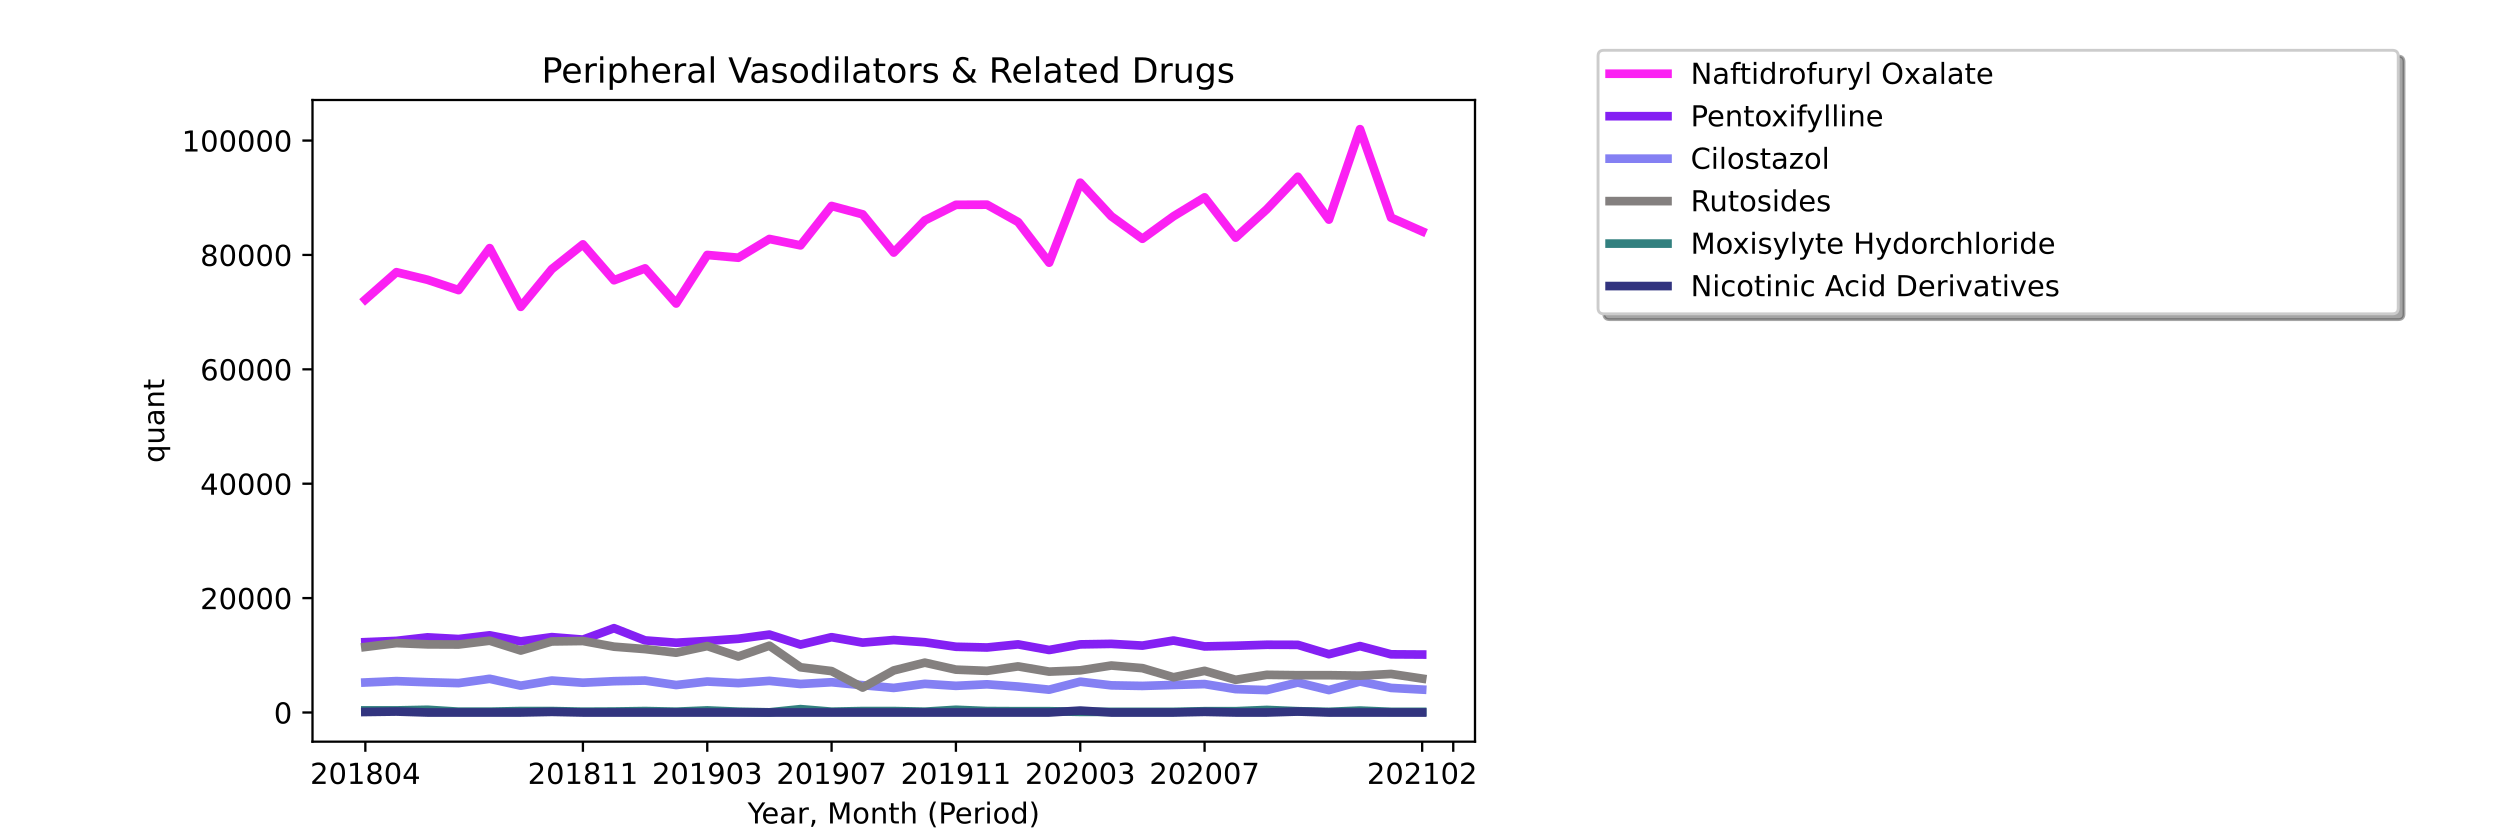<?xml version="1.0" encoding="utf-8" standalone="no"?>
<!DOCTYPE svg PUBLIC "-//W3C//DTD SVG 1.1//EN"
  "http://www.w3.org/Graphics/SVG/1.1/DTD/svg11.dtd">
<!-- Created with matplotlib (https://matplotlib.org/) -->
<svg height="288pt" version="1.1" viewBox="0 0 864 288" width="864pt" xmlns="http://www.w3.org/2000/svg" xmlns:xlink="http://www.w3.org/1999/xlink">
 <defs>
  <style type="text/css">*{stroke-linecap:butt;stroke-linejoin:round;}</style>
 </defs>
 <g id="figure_1">
  <g id="patch_1">
   <path d="M 0 288 
L 864 288 
L 864 0 
L 0 0 
z
" style="fill:#ffffff;"/>
  </g>
  <g id="axes_1">
   <g id="patch_2">
    <path d="M 108 256.32 
L 509.76 256.32 
L 509.76 34.56 
L 108 34.56 
z
" style="fill:#ffffff;"/>
   </g>
   <g id="matplotlib.axis_1">
    <g id="xtick_1">
     <g id="line2d_1">
      <defs>
       <path d="M 0 0 
L 0 3.5 
" id="m7721a30846" style="stroke:#000000;stroke-width:0.8;"/>
      </defs>
      <g>
       <use style="stroke:#000000;stroke-width:0.8;" x="126.262" xlink:href="#m7721a30846" y="256.32"/>
      </g>
     </g>
     <g id="text_1">
      <!-- 201804 -->
      <g transform="translate(107.174 270.918)scale(0.1 -0.1)">
       <defs>
        <path d="M 19.188 8.297 
L 53.609 8.297 
L 53.609 0 
L 7.328 0 
L 7.328 8.297 
Q 12.938 14.109 22.625 23.891 
Q 32.328 33.688 34.812 36.531 
Q 39.547 41.844 41.422 45.531 
Q 43.312 49.219 43.312 52.781 
Q 43.312 58.594 39.234 62.25 
Q 35.156 65.922 28.609 65.922 
Q 23.969 65.922 18.812 64.312 
Q 13.672 62.703 7.812 59.422 
L 7.812 69.391 
Q 13.766 71.781 18.938 73 
Q 24.125 74.219 28.422 74.219 
Q 39.75 74.219 46.484 68.547 
Q 53.219 62.891 53.219 53.422 
Q 53.219 48.922 51.531 44.891 
Q 49.859 40.875 45.406 35.406 
Q 44.188 33.984 37.641 27.219 
Q 31.109 20.453 19.188 8.297 
z
" id="DejaVuSans-50"/>
        <path d="M 31.781 66.406 
Q 24.172 66.406 20.328 58.906 
Q 16.5 51.422 16.5 36.375 
Q 16.5 21.391 20.328 13.891 
Q 24.172 6.391 31.781 6.391 
Q 39.453 6.391 43.281 13.891 
Q 47.125 21.391 47.125 36.375 
Q 47.125 51.422 43.281 58.906 
Q 39.453 66.406 31.781 66.406 
z
M 31.781 74.219 
Q 44.047 74.219 50.516 64.516 
Q 56.984 54.828 56.984 36.375 
Q 56.984 17.969 50.516 8.266 
Q 44.047 -1.422 31.781 -1.422 
Q 19.531 -1.422 13.062 8.266 
Q 6.594 17.969 6.594 36.375 
Q 6.594 54.828 13.062 64.516 
Q 19.531 74.219 31.781 74.219 
z
" id="DejaVuSans-48"/>
        <path d="M 12.406 8.297 
L 28.516 8.297 
L 28.516 63.922 
L 10.984 60.406 
L 10.984 69.391 
L 28.422 72.906 
L 38.281 72.906 
L 38.281 8.297 
L 54.391 8.297 
L 54.391 0 
L 12.406 0 
z
" id="DejaVuSans-49"/>
        <path d="M 31.781 34.625 
Q 24.75 34.625 20.719 30.859 
Q 16.703 27.094 16.703 20.516 
Q 16.703 13.922 20.719 10.156 
Q 24.75 6.391 31.781 6.391 
Q 38.812 6.391 42.859 10.172 
Q 46.922 13.969 46.922 20.516 
Q 46.922 27.094 42.891 30.859 
Q 38.875 34.625 31.781 34.625 
z
M 21.922 38.812 
Q 15.578 40.375 12.031 44.719 
Q 8.5 49.078 8.5 55.328 
Q 8.5 64.062 14.719 69.141 
Q 20.953 74.219 31.781 74.219 
Q 42.672 74.219 48.875 69.141 
Q 55.078 64.062 55.078 55.328 
Q 55.078 49.078 51.531 44.719 
Q 48 40.375 41.703 38.812 
Q 48.828 37.156 52.797 32.312 
Q 56.781 27.484 56.781 20.516 
Q 56.781 9.906 50.312 4.234 
Q 43.844 -1.422 31.781 -1.422 
Q 19.734 -1.422 13.25 4.234 
Q 6.781 9.906 6.781 20.516 
Q 6.781 27.484 10.781 32.312 
Q 14.797 37.156 21.922 38.812 
z
M 18.312 54.391 
Q 18.312 48.734 21.844 45.562 
Q 25.391 42.391 31.781 42.391 
Q 38.141 42.391 41.719 45.562 
Q 45.312 48.734 45.312 54.391 
Q 45.312 60.062 41.719 63.234 
Q 38.141 66.406 31.781 66.406 
Q 25.391 66.406 21.844 63.234 
Q 18.312 60.062 18.312 54.391 
z
" id="DejaVuSans-56"/>
        <path d="M 37.797 64.312 
L 12.891 25.391 
L 37.797 25.391 
z
M 35.203 72.906 
L 47.609 72.906 
L 47.609 25.391 
L 58.016 25.391 
L 58.016 17.188 
L 47.609 17.188 
L 47.609 0 
L 37.797 0 
L 37.797 17.188 
L 4.891 17.188 
L 4.891 26.703 
z
" id="DejaVuSans-52"/>
       </defs>
       <use xlink:href="#DejaVuSans-50"/>
       <use x="63.623" xlink:href="#DejaVuSans-48"/>
       <use x="127.246" xlink:href="#DejaVuSans-49"/>
       <use x="190.869" xlink:href="#DejaVuSans-56"/>
       <use x="254.492" xlink:href="#DejaVuSans-48"/>
       <use x="318.115" xlink:href="#DejaVuSans-52"/>
      </g>
     </g>
    </g>
    <g id="xtick_2">
     <g id="line2d_2">
      <g>
       <use style="stroke:#000000;stroke-width:0.8;" x="201.458" xlink:href="#m7721a30846" y="256.32"/>
      </g>
     </g>
     <g id="text_2">
      <!-- 201811 -->
      <g transform="translate(182.37 270.918)scale(0.1 -0.1)">
       <use xlink:href="#DejaVuSans-50"/>
       <use x="63.623" xlink:href="#DejaVuSans-48"/>
       <use x="127.246" xlink:href="#DejaVuSans-49"/>
       <use x="190.869" xlink:href="#DejaVuSans-56"/>
       <use x="254.492" xlink:href="#DejaVuSans-49"/>
       <use x="318.115" xlink:href="#DejaVuSans-49"/>
      </g>
     </g>
    </g>
    <g id="xtick_3">
     <g id="line2d_3">
      <g>
       <use style="stroke:#000000;stroke-width:0.8;" x="244.427" xlink:href="#m7721a30846" y="256.32"/>
      </g>
     </g>
     <g id="text_3">
      <!-- 201903 -->
      <g transform="translate(225.339 270.918)scale(0.1 -0.1)">
       <defs>
        <path d="M 10.984 1.516 
L 10.984 10.5 
Q 14.703 8.734 18.5 7.812 
Q 22.312 6.891 25.984 6.891 
Q 35.75 6.891 40.891 13.453 
Q 46.047 20.016 46.781 33.406 
Q 43.953 29.203 39.594 26.953 
Q 35.25 24.703 29.984 24.703 
Q 19.047 24.703 12.672 31.312 
Q 6.297 37.938 6.297 49.422 
Q 6.297 60.641 12.938 67.422 
Q 19.578 74.219 30.609 74.219 
Q 43.266 74.219 49.922 64.516 
Q 56.594 54.828 56.594 36.375 
Q 56.594 19.141 48.406 8.859 
Q 40.234 -1.422 26.422 -1.422 
Q 22.703 -1.422 18.891 -0.688 
Q 15.094 0.047 10.984 1.516 
z
M 30.609 32.422 
Q 37.25 32.422 41.125 36.953 
Q 45.016 41.5 45.016 49.422 
Q 45.016 57.281 41.125 61.844 
Q 37.25 66.406 30.609 66.406 
Q 23.969 66.406 20.094 61.844 
Q 16.219 57.281 16.219 49.422 
Q 16.219 41.5 20.094 36.953 
Q 23.969 32.422 30.609 32.422 
z
" id="DejaVuSans-57"/>
        <path d="M 40.578 39.312 
Q 47.656 37.797 51.625 33 
Q 55.609 28.219 55.609 21.188 
Q 55.609 10.406 48.188 4.484 
Q 40.766 -1.422 27.094 -1.422 
Q 22.516 -1.422 17.656 -0.516 
Q 12.797 0.391 7.625 2.203 
L 7.625 11.719 
Q 11.719 9.328 16.594 8.109 
Q 21.484 6.891 26.812 6.891 
Q 36.078 6.891 40.938 10.547 
Q 45.797 14.203 45.797 21.188 
Q 45.797 27.641 41.281 31.266 
Q 36.766 34.906 28.719 34.906 
L 20.219 34.906 
L 20.219 43.016 
L 29.109 43.016 
Q 36.375 43.016 40.234 45.922 
Q 44.094 48.828 44.094 54.297 
Q 44.094 59.906 40.109 62.906 
Q 36.141 65.922 28.719 65.922 
Q 24.656 65.922 20.016 65.031 
Q 15.375 64.156 9.812 62.312 
L 9.812 71.094 
Q 15.438 72.656 20.344 73.438 
Q 25.25 74.219 29.594 74.219 
Q 40.828 74.219 47.359 69.109 
Q 53.906 64.016 53.906 55.328 
Q 53.906 49.266 50.438 45.094 
Q 46.969 40.922 40.578 39.312 
z
" id="DejaVuSans-51"/>
       </defs>
       <use xlink:href="#DejaVuSans-50"/>
       <use x="63.623" xlink:href="#DejaVuSans-48"/>
       <use x="127.246" xlink:href="#DejaVuSans-49"/>
       <use x="190.869" xlink:href="#DejaVuSans-57"/>
       <use x="254.492" xlink:href="#DejaVuSans-48"/>
       <use x="318.115" xlink:href="#DejaVuSans-51"/>
      </g>
     </g>
    </g>
    <g id="xtick_4">
     <g id="line2d_4">
      <g>
       <use style="stroke:#000000;stroke-width:0.8;" x="287.396" xlink:href="#m7721a30846" y="256.32"/>
      </g>
     </g>
     <g id="text_4">
      <!-- 201907 -->
      <g transform="translate(268.308 270.918)scale(0.1 -0.1)">
       <defs>
        <path d="M 8.203 72.906 
L 55.078 72.906 
L 55.078 68.703 
L 28.609 0 
L 18.312 0 
L 43.219 64.594 
L 8.203 64.594 
z
" id="DejaVuSans-55"/>
       </defs>
       <use xlink:href="#DejaVuSans-50"/>
       <use x="63.623" xlink:href="#DejaVuSans-48"/>
       <use x="127.246" xlink:href="#DejaVuSans-49"/>
       <use x="190.869" xlink:href="#DejaVuSans-57"/>
       <use x="254.492" xlink:href="#DejaVuSans-48"/>
       <use x="318.115" xlink:href="#DejaVuSans-55"/>
      </g>
     </g>
    </g>
    <g id="xtick_5">
     <g id="line2d_5">
      <g>
       <use style="stroke:#000000;stroke-width:0.8;" x="330.364" xlink:href="#m7721a30846" y="256.32"/>
      </g>
     </g>
     <g id="text_5">
      <!-- 201911 -->
      <g transform="translate(311.277 270.918)scale(0.1 -0.1)">
       <use xlink:href="#DejaVuSans-50"/>
       <use x="63.623" xlink:href="#DejaVuSans-48"/>
       <use x="127.246" xlink:href="#DejaVuSans-49"/>
       <use x="190.869" xlink:href="#DejaVuSans-57"/>
       <use x="254.492" xlink:href="#DejaVuSans-49"/>
       <use x="318.115" xlink:href="#DejaVuSans-49"/>
      </g>
     </g>
    </g>
    <g id="xtick_6">
     <g id="line2d_6">
      <g>
       <use style="stroke:#000000;stroke-width:0.8;" x="373.333" xlink:href="#m7721a30846" y="256.32"/>
      </g>
     </g>
     <g id="text_6">
      <!-- 202003 -->
      <g transform="translate(354.246 270.918)scale(0.1 -0.1)">
       <use xlink:href="#DejaVuSans-50"/>
       <use x="63.623" xlink:href="#DejaVuSans-48"/>
       <use x="127.246" xlink:href="#DejaVuSans-50"/>
       <use x="190.869" xlink:href="#DejaVuSans-48"/>
       <use x="254.492" xlink:href="#DejaVuSans-48"/>
       <use x="318.115" xlink:href="#DejaVuSans-51"/>
      </g>
     </g>
    </g>
    <g id="xtick_7">
     <g id="line2d_7">
      <g>
       <use style="stroke:#000000;stroke-width:0.8;" x="416.302" xlink:href="#m7721a30846" y="256.32"/>
      </g>
     </g>
     <g id="text_7">
      <!-- 202007 -->
      <g transform="translate(397.215 270.918)scale(0.1 -0.1)">
       <use xlink:href="#DejaVuSans-50"/>
       <use x="63.623" xlink:href="#DejaVuSans-48"/>
       <use x="127.246" xlink:href="#DejaVuSans-50"/>
       <use x="190.869" xlink:href="#DejaVuSans-48"/>
       <use x="254.492" xlink:href="#DejaVuSans-48"/>
       <use x="318.115" xlink:href="#DejaVuSans-55"/>
      </g>
     </g>
    </g>
    <g id="xtick_8">
     <g id="line2d_8">
      <g>
       <use style="stroke:#000000;stroke-width:0.8;" x="491.498" xlink:href="#m7721a30846" y="256.32"/>
      </g>
     </g>
     <g id="text_8">
      <!-- 202102 -->
      <g transform="translate(472.411 270.918)scale(0.1 -0.1)">
       <use xlink:href="#DejaVuSans-50"/>
       <use x="63.623" xlink:href="#DejaVuSans-48"/>
       <use x="127.246" xlink:href="#DejaVuSans-50"/>
       <use x="190.869" xlink:href="#DejaVuSans-49"/>
       <use x="254.492" xlink:href="#DejaVuSans-48"/>
       <use x="318.115" xlink:href="#DejaVuSans-50"/>
      </g>
     </g>
    </g>
    <g id="xtick_9">
     <g id="line2d_9">
      <g>
       <use style="stroke:#000000;stroke-width:0.8;" x="502.24" xlink:href="#m7721a30846" y="256.32"/>
      </g>
     </g>
    </g>
    <g id="text_9">
     <!-- Year, Month (Period) -->
     <g transform="translate(258.364 284.597)scale(0.1 -0.1)">
      <defs>
       <path d="M -0.203 72.906 
L 10.406 72.906 
L 30.609 42.922 
L 50.688 72.906 
L 61.281 72.906 
L 35.5 34.719 
L 35.5 0 
L 25.594 0 
L 25.594 34.719 
z
" id="DejaVuSans-89"/>
       <path d="M 56.203 29.594 
L 56.203 25.203 
L 14.891 25.203 
Q 15.484 15.922 20.484 11.062 
Q 25.484 6.203 34.422 6.203 
Q 39.594 6.203 44.453 7.469 
Q 49.312 8.734 54.109 11.281 
L 54.109 2.781 
Q 49.266 0.734 44.188 -0.344 
Q 39.109 -1.422 33.891 -1.422 
Q 20.797 -1.422 13.156 6.188 
Q 5.516 13.812 5.516 26.812 
Q 5.516 40.234 12.766 48.109 
Q 20.016 56 32.328 56 
Q 43.359 56 49.781 48.891 
Q 56.203 41.797 56.203 29.594 
z
M 47.219 32.234 
Q 47.125 39.594 43.094 43.984 
Q 39.062 48.391 32.422 48.391 
Q 24.906 48.391 20.391 44.141 
Q 15.875 39.891 15.188 32.172 
z
" id="DejaVuSans-101"/>
       <path d="M 34.281 27.484 
Q 23.391 27.484 19.188 25 
Q 14.984 22.516 14.984 16.5 
Q 14.984 11.719 18.141 8.906 
Q 21.297 6.109 26.703 6.109 
Q 34.188 6.109 38.703 11.406 
Q 43.219 16.703 43.219 25.484 
L 43.219 27.484 
z
M 52.203 31.203 
L 52.203 0 
L 43.219 0 
L 43.219 8.297 
Q 40.141 3.328 35.547 0.953 
Q 30.953 -1.422 24.312 -1.422 
Q 15.922 -1.422 10.953 3.297 
Q 6 8.016 6 15.922 
Q 6 25.141 12.172 29.828 
Q 18.359 34.516 30.609 34.516 
L 43.219 34.516 
L 43.219 35.406 
Q 43.219 41.609 39.141 45 
Q 35.062 48.391 27.688 48.391 
Q 23 48.391 18.547 47.266 
Q 14.109 46.141 10.016 43.891 
L 10.016 52.203 
Q 14.938 54.109 19.578 55.047 
Q 24.219 56 28.609 56 
Q 40.484 56 46.344 49.844 
Q 52.203 43.703 52.203 31.203 
z
" id="DejaVuSans-97"/>
       <path d="M 41.109 46.297 
Q 39.594 47.172 37.812 47.578 
Q 36.031 48 33.891 48 
Q 26.266 48 22.188 43.047 
Q 18.109 38.094 18.109 28.812 
L 18.109 0 
L 9.078 0 
L 9.078 54.688 
L 18.109 54.688 
L 18.109 46.188 
Q 20.953 51.172 25.484 53.578 
Q 30.031 56 36.531 56 
Q 37.453 56 38.578 55.875 
Q 39.703 55.766 41.062 55.516 
z
" id="DejaVuSans-114"/>
       <path d="M 11.719 12.406 
L 22.016 12.406 
L 22.016 4 
L 14.016 -11.625 
L 7.719 -11.625 
L 11.719 4 
z
" id="DejaVuSans-44"/>
       <path id="DejaVuSans-32"/>
       <path d="M 9.812 72.906 
L 24.516 72.906 
L 43.109 23.297 
L 61.812 72.906 
L 76.516 72.906 
L 76.516 0 
L 66.891 0 
L 66.891 64.016 
L 48.094 14.016 
L 38.188 14.016 
L 19.391 64.016 
L 19.391 0 
L 9.812 0 
z
" id="DejaVuSans-77"/>
       <path d="M 30.609 48.391 
Q 23.391 48.391 19.188 42.75 
Q 14.984 37.109 14.984 27.297 
Q 14.984 17.484 19.156 11.844 
Q 23.344 6.203 30.609 6.203 
Q 37.797 6.203 41.984 11.859 
Q 46.188 17.531 46.188 27.297 
Q 46.188 37.016 41.984 42.703 
Q 37.797 48.391 30.609 48.391 
z
M 30.609 56 
Q 42.328 56 49.016 48.375 
Q 55.719 40.766 55.719 27.297 
Q 55.719 13.875 49.016 6.219 
Q 42.328 -1.422 30.609 -1.422 
Q 18.844 -1.422 12.172 6.219 
Q 5.516 13.875 5.516 27.297 
Q 5.516 40.766 12.172 48.375 
Q 18.844 56 30.609 56 
z
" id="DejaVuSans-111"/>
       <path d="M 54.891 33.016 
L 54.891 0 
L 45.906 0 
L 45.906 32.719 
Q 45.906 40.484 42.875 44.328 
Q 39.844 48.188 33.797 48.188 
Q 26.516 48.188 22.312 43.547 
Q 18.109 38.922 18.109 30.906 
L 18.109 0 
L 9.078 0 
L 9.078 54.688 
L 18.109 54.688 
L 18.109 46.188 
Q 21.344 51.125 25.703 53.562 
Q 30.078 56 35.797 56 
Q 45.219 56 50.047 50.172 
Q 54.891 44.344 54.891 33.016 
z
" id="DejaVuSans-110"/>
       <path d="M 18.312 70.219 
L 18.312 54.688 
L 36.812 54.688 
L 36.812 47.703 
L 18.312 47.703 
L 18.312 18.016 
Q 18.312 11.328 20.141 9.422 
Q 21.969 7.516 27.594 7.516 
L 36.812 7.516 
L 36.812 0 
L 27.594 0 
Q 17.188 0 13.234 3.875 
Q 9.281 7.766 9.281 18.016 
L 9.281 47.703 
L 2.688 47.703 
L 2.688 54.688 
L 9.281 54.688 
L 9.281 70.219 
z
" id="DejaVuSans-116"/>
       <path d="M 54.891 33.016 
L 54.891 0 
L 45.906 0 
L 45.906 32.719 
Q 45.906 40.484 42.875 44.328 
Q 39.844 48.188 33.797 48.188 
Q 26.516 48.188 22.312 43.547 
Q 18.109 38.922 18.109 30.906 
L 18.109 0 
L 9.078 0 
L 9.078 75.984 
L 18.109 75.984 
L 18.109 46.188 
Q 21.344 51.125 25.703 53.562 
Q 30.078 56 35.797 56 
Q 45.219 56 50.047 50.172 
Q 54.891 44.344 54.891 33.016 
z
" id="DejaVuSans-104"/>
       <path d="M 31 75.875 
Q 24.469 64.656 21.281 53.656 
Q 18.109 42.672 18.109 31.391 
Q 18.109 20.125 21.312 9.062 
Q 24.516 -2 31 -13.188 
L 23.188 -13.188 
Q 15.875 -1.703 12.234 9.375 
Q 8.594 20.453 8.594 31.391 
Q 8.594 42.281 12.203 53.312 
Q 15.828 64.359 23.188 75.875 
z
" id="DejaVuSans-40"/>
       <path d="M 19.672 64.797 
L 19.672 37.406 
L 32.078 37.406 
Q 38.969 37.406 42.719 40.969 
Q 46.484 44.531 46.484 51.125 
Q 46.484 57.672 42.719 61.234 
Q 38.969 64.797 32.078 64.797 
z
M 9.812 72.906 
L 32.078 72.906 
Q 44.344 72.906 50.609 67.359 
Q 56.891 61.812 56.891 51.125 
Q 56.891 40.328 50.609 34.812 
Q 44.344 29.297 32.078 29.297 
L 19.672 29.297 
L 19.672 0 
L 9.812 0 
z
" id="DejaVuSans-80"/>
       <path d="M 9.422 54.688 
L 18.406 54.688 
L 18.406 0 
L 9.422 0 
z
M 9.422 75.984 
L 18.406 75.984 
L 18.406 64.594 
L 9.422 64.594 
z
" id="DejaVuSans-105"/>
       <path d="M 45.406 46.391 
L 45.406 75.984 
L 54.391 75.984 
L 54.391 0 
L 45.406 0 
L 45.406 8.203 
Q 42.578 3.328 38.25 0.953 
Q 33.938 -1.422 27.875 -1.422 
Q 17.969 -1.422 11.734 6.484 
Q 5.516 14.406 5.516 27.297 
Q 5.516 40.188 11.734 48.094 
Q 17.969 56 27.875 56 
Q 33.938 56 38.25 53.625 
Q 42.578 51.266 45.406 46.391 
z
M 14.797 27.297 
Q 14.797 17.391 18.875 11.75 
Q 22.953 6.109 30.078 6.109 
Q 37.203 6.109 41.297 11.75 
Q 45.406 17.391 45.406 27.297 
Q 45.406 37.203 41.297 42.844 
Q 37.203 48.484 30.078 48.484 
Q 22.953 48.484 18.875 42.844 
Q 14.797 37.203 14.797 27.297 
z
" id="DejaVuSans-100"/>
       <path d="M 8.016 75.875 
L 15.828 75.875 
Q 23.141 64.359 26.781 53.312 
Q 30.422 42.281 30.422 31.391 
Q 30.422 20.453 26.781 9.375 
Q 23.141 -1.703 15.828 -13.188 
L 8.016 -13.188 
Q 14.5 -2 17.703 9.062 
Q 20.906 20.125 20.906 31.391 
Q 20.906 42.672 17.703 53.656 
Q 14.5 64.656 8.016 75.875 
z
" id="DejaVuSans-41"/>
      </defs>
      <use xlink:href="#DejaVuSans-89"/>
      <use x="47.834" xlink:href="#DejaVuSans-101"/>
      <use x="109.357" xlink:href="#DejaVuSans-97"/>
      <use x="170.637" xlink:href="#DejaVuSans-114"/>
      <use x="211.75" xlink:href="#DejaVuSans-44"/>
      <use x="243.537" xlink:href="#DejaVuSans-32"/>
      <use x="275.324" xlink:href="#DejaVuSans-77"/>
      <use x="361.604" xlink:href="#DejaVuSans-111"/>
      <use x="422.785" xlink:href="#DejaVuSans-110"/>
      <use x="486.164" xlink:href="#DejaVuSans-116"/>
      <use x="525.373" xlink:href="#DejaVuSans-104"/>
      <use x="588.752" xlink:href="#DejaVuSans-32"/>
      <use x="620.539" xlink:href="#DejaVuSans-40"/>
      <use x="659.553" xlink:href="#DejaVuSans-80"/>
      <use x="716.23" xlink:href="#DejaVuSans-101"/>
      <use x="777.754" xlink:href="#DejaVuSans-114"/>
      <use x="818.867" xlink:href="#DejaVuSans-105"/>
      <use x="846.65" xlink:href="#DejaVuSans-111"/>
      <use x="907.832" xlink:href="#DejaVuSans-100"/>
      <use x="971.309" xlink:href="#DejaVuSans-41"/>
     </g>
    </g>
   </g>
   <g id="matplotlib.axis_2">
    <g id="ytick_1">
     <g id="line2d_10">
      <defs>
       <path d="M 0 0 
L -3.5 0 
" id="m9650e0b900" style="stroke:#000000;stroke-width:0.8;"/>
      </defs>
      <g>
       <use style="stroke:#000000;stroke-width:0.8;" x="108" xlink:href="#m9650e0b900" y="246.24"/>
      </g>
     </g>
     <g id="text_10">
      <!-- 0 -->
      <g transform="translate(94.638 250.039)scale(0.1 -0.1)">
       <use xlink:href="#DejaVuSans-48"/>
      </g>
     </g>
    </g>
    <g id="ytick_2">
     <g id="line2d_11">
      <g>
       <use style="stroke:#000000;stroke-width:0.8;" x="108" xlink:href="#m9650e0b900" y="206.707"/>
      </g>
     </g>
     <g id="text_11">
      <!-- 20000 -->
      <g transform="translate(69.188 210.506)scale(0.1 -0.1)">
       <use xlink:href="#DejaVuSans-50"/>
       <use x="63.623" xlink:href="#DejaVuSans-48"/>
       <use x="127.246" xlink:href="#DejaVuSans-48"/>
       <use x="190.869" xlink:href="#DejaVuSans-48"/>
       <use x="254.492" xlink:href="#DejaVuSans-48"/>
      </g>
     </g>
    </g>
    <g id="ytick_3">
     <g id="line2d_12">
      <g>
       <use style="stroke:#000000;stroke-width:0.8;" x="108" xlink:href="#m9650e0b900" y="167.174"/>
      </g>
     </g>
     <g id="text_12">
      <!-- 40000 -->
      <g transform="translate(69.188 170.973)scale(0.1 -0.1)">
       <use xlink:href="#DejaVuSans-52"/>
       <use x="63.623" xlink:href="#DejaVuSans-48"/>
       <use x="127.246" xlink:href="#DejaVuSans-48"/>
       <use x="190.869" xlink:href="#DejaVuSans-48"/>
       <use x="254.492" xlink:href="#DejaVuSans-48"/>
      </g>
     </g>
    </g>
    <g id="ytick_4">
     <g id="line2d_13">
      <g>
       <use style="stroke:#000000;stroke-width:0.8;" x="108" xlink:href="#m9650e0b900" y="127.641"/>
      </g>
     </g>
     <g id="text_13">
      <!-- 60000 -->
      <g transform="translate(69.188 131.441)scale(0.1 -0.1)">
       <defs>
        <path d="M 33.016 40.375 
Q 26.375 40.375 22.484 35.828 
Q 18.609 31.297 18.609 23.391 
Q 18.609 15.531 22.484 10.953 
Q 26.375 6.391 33.016 6.391 
Q 39.656 6.391 43.531 10.953 
Q 47.406 15.531 47.406 23.391 
Q 47.406 31.297 43.531 35.828 
Q 39.656 40.375 33.016 40.375 
z
M 52.594 71.297 
L 52.594 62.312 
Q 48.875 64.062 45.094 64.984 
Q 41.312 65.922 37.594 65.922 
Q 27.828 65.922 22.672 59.328 
Q 17.531 52.734 16.797 39.406 
Q 19.672 43.656 24.016 45.922 
Q 28.375 48.188 33.594 48.188 
Q 44.578 48.188 50.953 41.516 
Q 57.328 34.859 57.328 23.391 
Q 57.328 12.156 50.688 5.359 
Q 44.047 -1.422 33.016 -1.422 
Q 20.359 -1.422 13.672 8.266 
Q 6.984 17.969 6.984 36.375 
Q 6.984 53.656 15.188 63.938 
Q 23.391 74.219 37.203 74.219 
Q 40.922 74.219 44.703 73.484 
Q 48.484 72.75 52.594 71.297 
z
" id="DejaVuSans-54"/>
       </defs>
       <use xlink:href="#DejaVuSans-54"/>
       <use x="63.623" xlink:href="#DejaVuSans-48"/>
       <use x="127.246" xlink:href="#DejaVuSans-48"/>
       <use x="190.869" xlink:href="#DejaVuSans-48"/>
       <use x="254.492" xlink:href="#DejaVuSans-48"/>
      </g>
     </g>
    </g>
    <g id="ytick_5">
     <g id="line2d_14">
      <g>
       <use style="stroke:#000000;stroke-width:0.8;" x="108" xlink:href="#m9650e0b900" y="88.108"/>
      </g>
     </g>
     <g id="text_14">
      <!-- 80000 -->
      <g transform="translate(69.188 91.908)scale(0.1 -0.1)">
       <use xlink:href="#DejaVuSans-56"/>
       <use x="63.623" xlink:href="#DejaVuSans-48"/>
       <use x="127.246" xlink:href="#DejaVuSans-48"/>
       <use x="190.869" xlink:href="#DejaVuSans-48"/>
       <use x="254.492" xlink:href="#DejaVuSans-48"/>
      </g>
     </g>
    </g>
    <g id="ytick_6">
     <g id="line2d_15">
      <g>
       <use style="stroke:#000000;stroke-width:0.8;" x="108" xlink:href="#m9650e0b900" y="48.575"/>
      </g>
     </g>
     <g id="text_15">
      <!-- 100000 -->
      <g transform="translate(62.825 52.375)scale(0.1 -0.1)">
       <use xlink:href="#DejaVuSans-49"/>
       <use x="63.623" xlink:href="#DejaVuSans-48"/>
       <use x="127.246" xlink:href="#DejaVuSans-48"/>
       <use x="190.869" xlink:href="#DejaVuSans-48"/>
       <use x="254.492" xlink:href="#DejaVuSans-48"/>
       <use x="318.115" xlink:href="#DejaVuSans-48"/>
      </g>
     </g>
    </g>
    <g id="text_16">
     <!-- quant -->
     <g transform="translate(56.745 159.976)rotate(-90)scale(0.1 -0.1)">
      <defs>
       <path d="M 14.797 27.297 
Q 14.797 17.391 18.875 11.75 
Q 22.953 6.109 30.078 6.109 
Q 37.203 6.109 41.297 11.75 
Q 45.406 17.391 45.406 27.297 
Q 45.406 37.203 41.297 42.844 
Q 37.203 48.484 30.078 48.484 
Q 22.953 48.484 18.875 42.844 
Q 14.797 37.203 14.797 27.297 
z
M 45.406 8.203 
Q 42.578 3.328 38.25 0.953 
Q 33.938 -1.422 27.875 -1.422 
Q 17.969 -1.422 11.734 6.484 
Q 5.516 14.406 5.516 27.297 
Q 5.516 40.188 11.734 48.094 
Q 17.969 56 27.875 56 
Q 33.938 56 38.25 53.625 
Q 42.578 51.266 45.406 46.391 
L 45.406 54.688 
L 54.391 54.688 
L 54.391 -20.797 
L 45.406 -20.797 
z
" id="DejaVuSans-113"/>
       <path d="M 8.5 21.578 
L 8.5 54.688 
L 17.484 54.688 
L 17.484 21.922 
Q 17.484 14.156 20.5 10.266 
Q 23.531 6.391 29.594 6.391 
Q 36.859 6.391 41.078 11.031 
Q 45.312 15.672 45.312 23.688 
L 45.312 54.688 
L 54.297 54.688 
L 54.297 0 
L 45.312 0 
L 45.312 8.406 
Q 42.047 3.422 37.719 1 
Q 33.406 -1.422 27.688 -1.422 
Q 18.266 -1.422 13.375 4.438 
Q 8.5 10.297 8.5 21.578 
z
M 31.109 56 
z
" id="DejaVuSans-117"/>
      </defs>
      <use xlink:href="#DejaVuSans-113"/>
      <use x="63.477" xlink:href="#DejaVuSans-117"/>
      <use x="126.855" xlink:href="#DejaVuSans-97"/>
      <use x="188.135" xlink:href="#DejaVuSans-110"/>
      <use x="251.514" xlink:href="#DejaVuSans-116"/>
     </g>
    </g>
   </g>
   <g id="line2d_16">
    <path clip-path="url(#p7ecaae169d)" d="M 126.262 103.532 
L 137.004 94.072 
L 147.746 96.687 
L 158.489 100.261 
L 169.231 85.758 
L 179.973 106.041 
L 190.715 92.997 
L 201.458 84.458 
L 212.2 96.855 
L 222.942 92.755 
L 233.684 104.886 
L 244.427 88.116 
L 255.169 89.067 
L 265.911 82.586 
L 276.653 84.801 
L 287.396 71.184 
L 298.138 74.08 
L 308.88 87.276 
L 319.622 76.164 
L 330.364 70.789 
L 341.107 70.734 
L 351.849 76.725 
L 362.591 90.777 
L 373.333 63.141 
L 384.076 74.746 
L 394.818 82.52 
L 405.56 74.746 
L 416.302 68.208 
L 427.045 82.119 
L 437.787 72.341 
L 448.529 61.088 
L 459.271 75.895 
L 470.014 44.64 
L 480.756 75.229 
L 491.498 79.961 
" style="fill:none;stroke:#fb20f3;stroke-linecap:square;stroke-width:3;"/>
   </g>
   <g id="line2d_17">
    <path clip-path="url(#p7ecaae169d)" d="M 126.262 221.935 
L 137.004 221.488 
L 147.746 220.269 
L 158.489 220.85 
L 169.231 219.565 
L 179.973 221.672 
L 190.715 220.194 
L 201.458 221.05 
L 212.2 217.104 
L 222.942 221.322 
L 233.684 222.129 
L 244.427 221.512 
L 255.169 220.761 
L 265.911 219.31 
L 276.653 222.773 
L 287.396 220.21 
L 298.138 222.087 
L 308.88 221.192 
L 319.622 221.961 
L 330.364 223.518 
L 341.107 223.777 
L 351.849 222.694 
L 362.591 224.641 
L 373.333 222.702 
L 384.076 222.518 
L 394.818 223.123 
L 405.56 221.368 
L 416.302 223.408 
L 427.045 223.173 
L 437.787 222.827 
L 448.529 222.862 
L 459.271 226.092 
L 470.014 223.287 
L 480.756 226.139 
L 491.498 226.213 
" style="fill:none;stroke:#8420f3;stroke-linecap:square;stroke-width:3;"/>
   </g>
   <g id="line2d_18">
    <path clip-path="url(#p7ecaae169d)" d="M 126.262 235.863 
L 137.004 235.396 
L 147.746 235.78 
L 158.489 236.084 
L 169.231 234.594 
L 179.973 236.97 
L 190.715 235.198 
L 201.458 235.946 
L 212.2 235.424 
L 222.942 235.198 
L 233.684 236.748 
L 244.427 235.531 
L 255.169 236.084 
L 265.911 235.309 
L 276.653 236.388 
L 287.396 235.78 
L 298.138 236.803 
L 308.88 237.744 
L 319.622 236.333 
L 330.364 237.025 
L 341.107 236.499 
L 351.849 237.274 
L 362.591 238.353 
L 373.333 235.586 
L 384.076 236.859 
L 394.818 237.053 
L 405.56 236.72 
L 416.302 236.416 
L 427.045 238.159 
L 437.787 238.492 
L 448.529 235.876 
L 459.271 238.492 
L 470.014 235.531 
L 480.756 237.744 
L 491.498 238.326 
" style="fill:none;stroke:#8480f3;stroke-linecap:square;stroke-width:3;"/>
   </g>
   <g id="line2d_19">
    <path clip-path="url(#p7ecaae169d)" d="M 126.262 223.592 
L 137.004 222.253 
L 147.746 222.694 
L 158.489 222.744 
L 169.231 221.425 
L 179.973 224.825 
L 190.715 221.688 
L 201.458 221.532 
L 212.2 223.491 
L 222.942 224.327 
L 233.684 225.572 
L 244.427 223.287 
L 255.169 226.885 
L 265.911 223.149 
L 276.653 230.617 
L 287.396 231.929 
L 298.138 237.622 
L 308.88 231.704 
L 319.622 229.016 
L 330.364 231.427 
L 341.107 231.85 
L 351.849 230.304 
L 362.591 232.115 
L 373.333 231.672 
L 384.076 230.004 
L 394.818 230.913 
L 405.56 234.064 
L 416.302 231.846 
L 427.045 234.941 
L 437.787 233.218 
L 448.529 233.356 
L 459.271 233.348 
L 470.014 233.499 
L 480.756 232.917 
L 491.498 234.522 
" style="fill:none;stroke:#84807f;stroke-linecap:square;stroke-width:3;"/>
   </g>
   <g id="line2d_20">
    <path clip-path="url(#p7ecaae169d)" d="M 126.262 245.521 
L 137.004 245.521 
L 147.746 245.299 
L 158.489 245.963 
L 169.231 245.963 
L 179.973 245.742 
L 190.715 245.742 
L 201.458 245.963 
L 212.2 245.908 
L 222.942 245.742 
L 233.684 245.963 
L 244.427 245.521 
L 255.169 245.963 
L 265.911 246.185 
L 276.653 245.078 
L 287.396 245.963 
L 298.138 245.742 
L 308.88 245.742 
L 319.622 245.963 
L 330.364 245.299 
L 341.107 245.742 
L 351.849 245.797 
L 362.591 245.797 
L 373.333 246.019 
L 384.076 246.019 
L 394.818 246.019 
L 405.56 246.019 
L 416.302 245.797 
L 427.045 245.797 
L 437.787 245.354 
L 448.529 245.797 
L 459.271 246.019 
L 470.014 245.576 
L 480.756 246.019 
L 491.498 246.019 
" style="fill:none;stroke:#32807f;stroke-linecap:square;stroke-width:3;"/>
   </g>
   <g id="line2d_21">
    <path clip-path="url(#p7ecaae169d)" d="M 126.262 246.062 
L 137.004 245.908 
L 147.746 246.24 
L 158.489 246.24 
L 169.231 246.24 
L 179.973 246.24 
L 190.715 246.019 
L 201.458 246.24 
L 212.2 246.24 
L 222.942 246.24 
L 233.684 246.24 
L 244.427 246.24 
L 255.169 246.24 
L 265.911 246.24 
L 276.653 246.24 
L 287.396 246.24 
L 298.138 246.24 
L 308.88 246.24 
L 319.622 246.24 
L 330.364 246.24 
L 341.107 246.24 
L 351.849 246.24 
L 362.591 246.24 
L 373.333 245.576 
L 384.076 246.24 
L 394.818 246.24 
L 405.56 246.24 
L 416.302 246.019 
L 427.045 246.24 
L 437.787 246.24 
L 448.529 245.908 
L 459.271 246.24 
L 470.014 246.24 
L 480.756 246.24 
L 491.498 246.24 
" style="fill:none;stroke:#32347f;stroke-linecap:square;stroke-width:3;"/>
   </g>
   <g id="patch_3">
    <path d="M 108 256.32 
L 108 34.56 
" style="fill:none;stroke:#000000;stroke-linecap:square;stroke-linejoin:miter;stroke-width:0.8;"/>
   </g>
   <g id="patch_4">
    <path d="M 509.76 256.32 
L 509.76 34.56 
" style="fill:none;stroke:#000000;stroke-linecap:square;stroke-linejoin:miter;stroke-width:0.8;"/>
   </g>
   <g id="patch_5">
    <path d="M 108 256.32 
L 509.76 256.32 
" style="fill:none;stroke:#000000;stroke-linecap:square;stroke-linejoin:miter;stroke-width:0.8;"/>
   </g>
   <g id="patch_6">
    <path d="M 108 34.56 
L 509.76 34.56 
" style="fill:none;stroke:#000000;stroke-linecap:square;stroke-linejoin:miter;stroke-width:0.8;"/>
   </g>
   <g id="text_17">
    <!-- Peripheral Vasodilators &amp; Related Drugs  -->
    <g transform="translate(187.167 28.56)scale(0.12 -0.12)">
     <defs>
      <path d="M 18.109 8.203 
L 18.109 -20.797 
L 9.078 -20.797 
L 9.078 54.688 
L 18.109 54.688 
L 18.109 46.391 
Q 20.953 51.266 25.266 53.625 
Q 29.594 56 35.594 56 
Q 45.562 56 51.781 48.094 
Q 58.016 40.188 58.016 27.297 
Q 58.016 14.406 51.781 6.484 
Q 45.562 -1.422 35.594 -1.422 
Q 29.594 -1.422 25.266 0.953 
Q 20.953 3.328 18.109 8.203 
z
M 48.688 27.297 
Q 48.688 37.203 44.609 42.844 
Q 40.531 48.484 33.406 48.484 
Q 26.266 48.484 22.188 42.844 
Q 18.109 37.203 18.109 27.297 
Q 18.109 17.391 22.188 11.75 
Q 26.266 6.109 33.406 6.109 
Q 40.531 6.109 44.609 11.75 
Q 48.688 17.391 48.688 27.297 
z
" id="DejaVuSans-112"/>
      <path d="M 9.422 75.984 
L 18.406 75.984 
L 18.406 0 
L 9.422 0 
z
" id="DejaVuSans-108"/>
      <path d="M 28.609 0 
L 0.781 72.906 
L 11.078 72.906 
L 34.188 11.531 
L 57.328 72.906 
L 67.578 72.906 
L 39.797 0 
z
" id="DejaVuSans-86"/>
      <path d="M 44.281 53.078 
L 44.281 44.578 
Q 40.484 46.531 36.375 47.5 
Q 32.281 48.484 27.875 48.484 
Q 21.188 48.484 17.844 46.438 
Q 14.5 44.391 14.5 40.281 
Q 14.5 37.156 16.891 35.375 
Q 19.281 33.594 26.516 31.984 
L 29.594 31.297 
Q 39.156 29.25 43.188 25.516 
Q 47.219 21.781 47.219 15.094 
Q 47.219 7.469 41.188 3.016 
Q 35.156 -1.422 24.609 -1.422 
Q 20.219 -1.422 15.453 -0.562 
Q 10.688 0.297 5.422 2 
L 5.422 11.281 
Q 10.406 8.688 15.234 7.391 
Q 20.062 6.109 24.812 6.109 
Q 31.156 6.109 34.562 8.281 
Q 37.984 10.453 37.984 14.406 
Q 37.984 18.062 35.516 20.016 
Q 33.062 21.969 24.703 23.781 
L 21.578 24.516 
Q 13.234 26.266 9.516 29.906 
Q 5.812 33.547 5.812 39.891 
Q 5.812 47.609 11.281 51.797 
Q 16.75 56 26.812 56 
Q 31.781 56 36.172 55.266 
Q 40.578 54.547 44.281 53.078 
z
" id="DejaVuSans-115"/>
      <path d="M 24.312 39.203 
Q 19.875 35.25 17.797 31.312 
Q 15.719 27.391 15.719 23.094 
Q 15.719 15.969 20.891 11.234 
Q 26.078 6.5 33.891 6.5 
Q 38.531 6.5 42.578 8.031 
Q 46.625 9.578 50.203 12.703 
z
M 31.203 44.672 
L 56 19.281 
Q 58.891 23.641 60.5 28.594 
Q 62.109 33.547 62.406 39.109 
L 71.484 39.109 
Q 70.906 32.672 68.359 26.359 
Q 65.828 20.062 61.281 13.922 
L 74.906 0 
L 62.594 0 
L 55.609 7.172 
Q 50.531 2.828 44.969 0.703 
Q 39.406 -1.422 33.016 -1.422 
Q 21.234 -1.422 13.766 5.297 
Q 6.297 12.016 6.297 22.516 
Q 6.297 28.766 9.562 34.25 
Q 12.844 39.75 19.391 44.578 
Q 17.047 47.656 15.812 50.703 
Q 14.594 53.766 14.594 56.688 
Q 14.594 64.594 20.016 69.406 
Q 25.438 74.219 34.422 74.219 
Q 38.484 74.219 42.5 73.344 
Q 46.531 72.469 50.688 70.703 
L 50.688 61.812 
Q 46.438 64.109 42.578 65.297 
Q 38.719 66.5 35.406 66.5 
Q 30.281 66.5 27.078 63.781 
Q 23.875 61.078 23.875 56.781 
Q 23.875 54.297 25.312 51.781 
Q 26.766 49.266 31.203 44.672 
z
" id="DejaVuSans-38"/>
      <path d="M 44.391 34.188 
Q 47.562 33.109 50.562 29.594 
Q 53.562 26.078 56.594 19.922 
L 66.609 0 
L 56 0 
L 46.688 18.703 
Q 43.062 26.031 39.672 28.422 
Q 36.281 30.812 30.422 30.812 
L 19.672 30.812 
L 19.672 0 
L 9.812 0 
L 9.812 72.906 
L 32.078 72.906 
Q 44.578 72.906 50.734 67.672 
Q 56.891 62.453 56.891 51.906 
Q 56.891 45.016 53.688 40.469 
Q 50.484 35.938 44.391 34.188 
z
M 19.672 64.797 
L 19.672 38.922 
L 32.078 38.922 
Q 39.203 38.922 42.844 42.219 
Q 46.484 45.516 46.484 51.906 
Q 46.484 58.297 42.844 61.547 
Q 39.203 64.797 32.078 64.797 
z
" id="DejaVuSans-82"/>
      <path d="M 19.672 64.797 
L 19.672 8.109 
L 31.594 8.109 
Q 46.688 8.109 53.688 14.938 
Q 60.688 21.781 60.688 36.531 
Q 60.688 51.172 53.688 57.984 
Q 46.688 64.797 31.594 64.797 
z
M 9.812 72.906 
L 30.078 72.906 
Q 51.266 72.906 61.172 64.094 
Q 71.094 55.281 71.094 36.531 
Q 71.094 17.672 61.125 8.828 
Q 51.172 0 30.078 0 
L 9.812 0 
z
" id="DejaVuSans-68"/>
      <path d="M 45.406 27.984 
Q 45.406 37.75 41.375 43.109 
Q 37.359 48.484 30.078 48.484 
Q 22.859 48.484 18.828 43.109 
Q 14.797 37.75 14.797 27.984 
Q 14.797 18.266 18.828 12.891 
Q 22.859 7.516 30.078 7.516 
Q 37.359 7.516 41.375 12.891 
Q 45.406 18.266 45.406 27.984 
z
M 54.391 6.781 
Q 54.391 -7.172 48.188 -13.984 
Q 42 -20.797 29.203 -20.797 
Q 24.469 -20.797 20.266 -20.094 
Q 16.062 -19.391 12.109 -17.922 
L 12.109 -9.188 
Q 16.062 -11.328 19.922 -12.344 
Q 23.781 -13.375 27.781 -13.375 
Q 36.625 -13.375 41.016 -8.766 
Q 45.406 -4.156 45.406 5.172 
L 45.406 9.625 
Q 42.625 4.781 38.281 2.391 
Q 33.938 0 27.875 0 
Q 17.828 0 11.672 7.656 
Q 5.516 15.328 5.516 27.984 
Q 5.516 40.672 11.672 48.328 
Q 17.828 56 27.875 56 
Q 33.938 56 38.281 53.609 
Q 42.625 51.219 45.406 46.391 
L 45.406 54.688 
L 54.391 54.688 
z
" id="DejaVuSans-103"/>
     </defs>
     <use xlink:href="#DejaVuSans-80"/>
     <use x="56.678" xlink:href="#DejaVuSans-101"/>
     <use x="118.201" xlink:href="#DejaVuSans-114"/>
     <use x="159.314" xlink:href="#DejaVuSans-105"/>
     <use x="187.098" xlink:href="#DejaVuSans-112"/>
     <use x="250.574" xlink:href="#DejaVuSans-104"/>
     <use x="313.953" xlink:href="#DejaVuSans-101"/>
     <use x="375.477" xlink:href="#DejaVuSans-114"/>
     <use x="416.59" xlink:href="#DejaVuSans-97"/>
     <use x="477.869" xlink:href="#DejaVuSans-108"/>
     <use x="505.652" xlink:href="#DejaVuSans-32"/>
     <use x="537.439" xlink:href="#DejaVuSans-86"/>
     <use x="598.098" xlink:href="#DejaVuSans-97"/>
     <use x="659.377" xlink:href="#DejaVuSans-115"/>
     <use x="711.477" xlink:href="#DejaVuSans-111"/>
     <use x="772.658" xlink:href="#DejaVuSans-100"/>
     <use x="836.135" xlink:href="#DejaVuSans-105"/>
     <use x="863.918" xlink:href="#DejaVuSans-108"/>
     <use x="891.701" xlink:href="#DejaVuSans-97"/>
     <use x="952.98" xlink:href="#DejaVuSans-116"/>
     <use x="992.189" xlink:href="#DejaVuSans-111"/>
     <use x="1053.371" xlink:href="#DejaVuSans-114"/>
     <use x="1094.484" xlink:href="#DejaVuSans-115"/>
     <use x="1146.584" xlink:href="#DejaVuSans-32"/>
     <use x="1178.371" xlink:href="#DejaVuSans-38"/>
     <use x="1256.35" xlink:href="#DejaVuSans-32"/>
     <use x="1288.137" xlink:href="#DejaVuSans-82"/>
     <use x="1353.119" xlink:href="#DejaVuSans-101"/>
     <use x="1414.643" xlink:href="#DejaVuSans-108"/>
     <use x="1442.426" xlink:href="#DejaVuSans-97"/>
     <use x="1503.705" xlink:href="#DejaVuSans-116"/>
     <use x="1542.914" xlink:href="#DejaVuSans-101"/>
     <use x="1604.438" xlink:href="#DejaVuSans-100"/>
     <use x="1667.914" xlink:href="#DejaVuSans-32"/>
     <use x="1699.701" xlink:href="#DejaVuSans-68"/>
     <use x="1776.703" xlink:href="#DejaVuSans-114"/>
     <use x="1817.816" xlink:href="#DejaVuSans-117"/>
     <use x="1881.195" xlink:href="#DejaVuSans-103"/>
     <use x="1944.672" xlink:href="#DejaVuSans-115"/>
     <use x="1996.771" xlink:href="#DejaVuSans-32"/>
    </g>
   </g>
   <g id="legend_1">
    <g id="patch_7">
     <path d="M 556.284 110.453 
L 828.82 110.453 
Q 830.82 110.453 830.82 108.453 
L 830.82 21.384 
Q 830.82 19.384 828.82 19.384 
L 556.284 19.384 
Q 554.284 19.384 554.284 21.384 
L 554.284 108.453 
Q 554.284 110.453 556.284 110.453 
z
" style="fill:#4c4c4c;opacity:0.5;stroke:#4c4c4c;stroke-linejoin:miter;"/>
    </g>
    <g id="patch_8">
     <path d="M 554.284 108.453 
L 826.82 108.453 
Q 828.82 108.453 828.82 106.453 
L 828.82 19.384 
Q 828.82 17.384 826.82 17.384 
L 554.284 17.384 
Q 552.284 17.384 552.284 19.384 
L 552.284 106.453 
Q 552.284 108.453 554.284 108.453 
z
" style="fill:#ffffff;stroke:#cccccc;stroke-linejoin:miter;"/>
    </g>
    <g id="line2d_22">
     <path d="M 556.284 25.482 
L 576.284 25.482 
" style="fill:none;stroke:#fb20f3;stroke-linecap:square;stroke-width:3;"/>
    </g>
    <g id="line2d_23"/>
    <g id="text_18">
     <!-- Naftidrofuryl Oxalate                                        -->
     <g transform="translate(584.284 28.982)scale(0.1 -0.1)">
      <defs>
       <path d="M 9.812 72.906 
L 23.094 72.906 
L 55.422 11.922 
L 55.422 72.906 
L 64.984 72.906 
L 64.984 0 
L 51.703 0 
L 19.391 60.984 
L 19.391 0 
L 9.812 0 
z
" id="DejaVuSans-78"/>
       <path d="M 37.109 75.984 
L 37.109 68.5 
L 28.516 68.5 
Q 23.688 68.5 21.797 66.547 
Q 19.922 64.594 19.922 59.516 
L 19.922 54.688 
L 34.719 54.688 
L 34.719 47.703 
L 19.922 47.703 
L 19.922 0 
L 10.891 0 
L 10.891 47.703 
L 2.297 47.703 
L 2.297 54.688 
L 10.891 54.688 
L 10.891 58.5 
Q 10.891 67.625 15.141 71.797 
Q 19.391 75.984 28.609 75.984 
z
" id="DejaVuSans-102"/>
       <path d="M 32.172 -5.078 
Q 28.375 -14.844 24.75 -17.812 
Q 21.141 -20.797 15.094 -20.797 
L 7.906 -20.797 
L 7.906 -13.281 
L 13.188 -13.281 
Q 16.891 -13.281 18.938 -11.516 
Q 21 -9.766 23.484 -3.219 
L 25.094 0.875 
L 2.984 54.688 
L 12.5 54.688 
L 29.594 11.922 
L 46.688 54.688 
L 56.203 54.688 
z
" id="DejaVuSans-121"/>
       <path d="M 39.406 66.219 
Q 28.656 66.219 22.328 58.203 
Q 16.016 50.203 16.016 36.375 
Q 16.016 22.609 22.328 14.594 
Q 28.656 6.594 39.406 6.594 
Q 50.141 6.594 56.422 14.594 
Q 62.703 22.609 62.703 36.375 
Q 62.703 50.203 56.422 58.203 
Q 50.141 66.219 39.406 66.219 
z
M 39.406 74.219 
Q 54.734 74.219 63.906 63.938 
Q 73.094 53.656 73.094 36.375 
Q 73.094 19.141 63.906 8.859 
Q 54.734 -1.422 39.406 -1.422 
Q 24.031 -1.422 14.812 8.828 
Q 5.609 19.094 5.609 36.375 
Q 5.609 53.656 14.812 63.938 
Q 24.031 74.219 39.406 74.219 
z
" id="DejaVuSans-79"/>
       <path d="M 54.891 54.688 
L 35.109 28.078 
L 55.906 0 
L 45.312 0 
L 29.391 21.484 
L 13.484 0 
L 2.875 0 
L 24.125 28.609 
L 4.688 54.688 
L 15.281 54.688 
L 29.781 35.203 
L 44.281 54.688 
z
" id="DejaVuSans-120"/>
      </defs>
      <use xlink:href="#DejaVuSans-78"/>
      <use x="74.805" xlink:href="#DejaVuSans-97"/>
      <use x="136.084" xlink:href="#DejaVuSans-102"/>
      <use x="169.539" xlink:href="#DejaVuSans-116"/>
      <use x="208.748" xlink:href="#DejaVuSans-105"/>
      <use x="236.531" xlink:href="#DejaVuSans-100"/>
      <use x="300.008" xlink:href="#DejaVuSans-114"/>
      <use x="338.871" xlink:href="#DejaVuSans-111"/>
      <use x="400.053" xlink:href="#DejaVuSans-102"/>
      <use x="435.258" xlink:href="#DejaVuSans-117"/>
      <use x="498.637" xlink:href="#DejaVuSans-114"/>
      <use x="539.75" xlink:href="#DejaVuSans-121"/>
      <use x="598.93" xlink:href="#DejaVuSans-108"/>
      <use x="626.713" xlink:href="#DejaVuSans-32"/>
      <use x="658.5" xlink:href="#DejaVuSans-79"/>
      <use x="737.211" xlink:href="#DejaVuSans-120"/>
      <use x="796.391" xlink:href="#DejaVuSans-97"/>
      <use x="857.67" xlink:href="#DejaVuSans-108"/>
      <use x="885.453" xlink:href="#DejaVuSans-97"/>
      <use x="946.732" xlink:href="#DejaVuSans-116"/>
      <use x="985.941" xlink:href="#DejaVuSans-101"/>
      <use x="1047.465" xlink:href="#DejaVuSans-32"/>
      <use x="1079.252" xlink:href="#DejaVuSans-32"/>
      <use x="1111.039" xlink:href="#DejaVuSans-32"/>
      <use x="1142.826" xlink:href="#DejaVuSans-32"/>
      <use x="1174.613" xlink:href="#DejaVuSans-32"/>
      <use x="1206.4" xlink:href="#DejaVuSans-32"/>
      <use x="1238.188" xlink:href="#DejaVuSans-32"/>
      <use x="1269.975" xlink:href="#DejaVuSans-32"/>
      <use x="1301.762" xlink:href="#DejaVuSans-32"/>
      <use x="1333.549" xlink:href="#DejaVuSans-32"/>
      <use x="1365.336" xlink:href="#DejaVuSans-32"/>
      <use x="1397.123" xlink:href="#DejaVuSans-32"/>
      <use x="1428.91" xlink:href="#DejaVuSans-32"/>
      <use x="1460.697" xlink:href="#DejaVuSans-32"/>
      <use x="1492.484" xlink:href="#DejaVuSans-32"/>
      <use x="1524.271" xlink:href="#DejaVuSans-32"/>
      <use x="1556.059" xlink:href="#DejaVuSans-32"/>
      <use x="1587.846" xlink:href="#DejaVuSans-32"/>
      <use x="1619.633" xlink:href="#DejaVuSans-32"/>
      <use x="1651.42" xlink:href="#DejaVuSans-32"/>
      <use x="1683.207" xlink:href="#DejaVuSans-32"/>
      <use x="1714.994" xlink:href="#DejaVuSans-32"/>
      <use x="1746.781" xlink:href="#DejaVuSans-32"/>
      <use x="1778.568" xlink:href="#DejaVuSans-32"/>
      <use x="1810.355" xlink:href="#DejaVuSans-32"/>
      <use x="1842.143" xlink:href="#DejaVuSans-32"/>
      <use x="1873.93" xlink:href="#DejaVuSans-32"/>
      <use x="1905.717" xlink:href="#DejaVuSans-32"/>
      <use x="1937.504" xlink:href="#DejaVuSans-32"/>
      <use x="1969.291" xlink:href="#DejaVuSans-32"/>
      <use x="2001.078" xlink:href="#DejaVuSans-32"/>
      <use x="2032.865" xlink:href="#DejaVuSans-32"/>
      <use x="2064.652" xlink:href="#DejaVuSans-32"/>
      <use x="2096.439" xlink:href="#DejaVuSans-32"/>
      <use x="2128.227" xlink:href="#DejaVuSans-32"/>
      <use x="2160.014" xlink:href="#DejaVuSans-32"/>
      <use x="2191.801" xlink:href="#DejaVuSans-32"/>
      <use x="2223.588" xlink:href="#DejaVuSans-32"/>
      <use x="2255.375" xlink:href="#DejaVuSans-32"/>
     </g>
    </g>
    <g id="line2d_24">
     <path d="M 556.284 40.161 
L 576.284 40.161 
" style="fill:none;stroke:#8420f3;stroke-linecap:square;stroke-width:3;"/>
    </g>
    <g id="line2d_25"/>
    <g id="text_19">
     <!-- Pentoxifylline                                               -->
     <g transform="translate(584.284 43.661)scale(0.1 -0.1)">
      <use xlink:href="#DejaVuSans-80"/>
      <use x="56.678" xlink:href="#DejaVuSans-101"/>
      <use x="118.201" xlink:href="#DejaVuSans-110"/>
      <use x="181.58" xlink:href="#DejaVuSans-116"/>
      <use x="220.789" xlink:href="#DejaVuSans-111"/>
      <use x="278.846" xlink:href="#DejaVuSans-120"/>
      <use x="338.025" xlink:href="#DejaVuSans-105"/>
      <use x="365.809" xlink:href="#DejaVuSans-102"/>
      <use x="399.264" xlink:href="#DejaVuSans-121"/>
      <use x="458.443" xlink:href="#DejaVuSans-108"/>
      <use x="486.227" xlink:href="#DejaVuSans-108"/>
      <use x="514.01" xlink:href="#DejaVuSans-105"/>
      <use x="541.793" xlink:href="#DejaVuSans-110"/>
      <use x="605.172" xlink:href="#DejaVuSans-101"/>
      <use x="666.695" xlink:href="#DejaVuSans-32"/>
      <use x="698.482" xlink:href="#DejaVuSans-32"/>
      <use x="730.27" xlink:href="#DejaVuSans-32"/>
      <use x="762.057" xlink:href="#DejaVuSans-32"/>
      <use x="793.844" xlink:href="#DejaVuSans-32"/>
      <use x="825.631" xlink:href="#DejaVuSans-32"/>
      <use x="857.418" xlink:href="#DejaVuSans-32"/>
      <use x="889.205" xlink:href="#DejaVuSans-32"/>
      <use x="920.992" xlink:href="#DejaVuSans-32"/>
      <use x="952.779" xlink:href="#DejaVuSans-32"/>
      <use x="984.566" xlink:href="#DejaVuSans-32"/>
      <use x="1016.354" xlink:href="#DejaVuSans-32"/>
      <use x="1048.141" xlink:href="#DejaVuSans-32"/>
      <use x="1079.928" xlink:href="#DejaVuSans-32"/>
      <use x="1111.715" xlink:href="#DejaVuSans-32"/>
      <use x="1143.502" xlink:href="#DejaVuSans-32"/>
      <use x="1175.289" xlink:href="#DejaVuSans-32"/>
      <use x="1207.076" xlink:href="#DejaVuSans-32"/>
      <use x="1238.863" xlink:href="#DejaVuSans-32"/>
      <use x="1270.65" xlink:href="#DejaVuSans-32"/>
      <use x="1302.438" xlink:href="#DejaVuSans-32"/>
      <use x="1334.225" xlink:href="#DejaVuSans-32"/>
      <use x="1366.012" xlink:href="#DejaVuSans-32"/>
      <use x="1397.799" xlink:href="#DejaVuSans-32"/>
      <use x="1429.586" xlink:href="#DejaVuSans-32"/>
      <use x="1461.373" xlink:href="#DejaVuSans-32"/>
      <use x="1493.16" xlink:href="#DejaVuSans-32"/>
      <use x="1524.947" xlink:href="#DejaVuSans-32"/>
      <use x="1556.734" xlink:href="#DejaVuSans-32"/>
      <use x="1588.521" xlink:href="#DejaVuSans-32"/>
      <use x="1620.309" xlink:href="#DejaVuSans-32"/>
      <use x="1652.096" xlink:href="#DejaVuSans-32"/>
      <use x="1683.883" xlink:href="#DejaVuSans-32"/>
      <use x="1715.67" xlink:href="#DejaVuSans-32"/>
      <use x="1747.457" xlink:href="#DejaVuSans-32"/>
      <use x="1779.244" xlink:href="#DejaVuSans-32"/>
      <use x="1811.031" xlink:href="#DejaVuSans-32"/>
      <use x="1842.818" xlink:href="#DejaVuSans-32"/>
      <use x="1874.605" xlink:href="#DejaVuSans-32"/>
      <use x="1906.393" xlink:href="#DejaVuSans-32"/>
      <use x="1938.18" xlink:href="#DejaVuSans-32"/>
      <use x="1969.967" xlink:href="#DejaVuSans-32"/>
      <use x="2001.754" xlink:href="#DejaVuSans-32"/>
      <use x="2033.541" xlink:href="#DejaVuSans-32"/>
      <use x="2065.328" xlink:href="#DejaVuSans-32"/>
      <use x="2097.115" xlink:href="#DejaVuSans-32"/>
     </g>
    </g>
    <g id="line2d_26">
     <path d="M 556.284 54.839 
L 576.284 54.839 
" style="fill:none;stroke:#8480f3;stroke-linecap:square;stroke-width:3;"/>
    </g>
    <g id="line2d_27"/>
    <g id="text_20">
     <!-- Cilostazol                                                   -->
     <g transform="translate(584.284 58.339)scale(0.1 -0.1)">
      <defs>
       <path d="M 64.406 67.281 
L 64.406 56.891 
Q 59.422 61.531 53.781 63.812 
Q 48.141 66.109 41.797 66.109 
Q 29.297 66.109 22.656 58.469 
Q 16.016 50.828 16.016 36.375 
Q 16.016 21.969 22.656 14.328 
Q 29.297 6.688 41.797 6.688 
Q 48.141 6.688 53.781 8.984 
Q 59.422 11.281 64.406 15.922 
L 64.406 5.609 
Q 59.234 2.094 53.438 0.328 
Q 47.656 -1.422 41.219 -1.422 
Q 24.656 -1.422 15.125 8.703 
Q 5.609 18.844 5.609 36.375 
Q 5.609 53.953 15.125 64.078 
Q 24.656 74.219 41.219 74.219 
Q 47.75 74.219 53.531 72.484 
Q 59.328 70.75 64.406 67.281 
z
" id="DejaVuSans-67"/>
       <path d="M 5.516 54.688 
L 48.188 54.688 
L 48.188 46.484 
L 14.406 7.172 
L 48.188 7.172 
L 48.188 0 
L 4.297 0 
L 4.297 8.203 
L 38.094 47.516 
L 5.516 47.516 
z
" id="DejaVuSans-122"/>
      </defs>
      <use xlink:href="#DejaVuSans-67"/>
      <use x="69.824" xlink:href="#DejaVuSans-105"/>
      <use x="97.607" xlink:href="#DejaVuSans-108"/>
      <use x="125.391" xlink:href="#DejaVuSans-111"/>
      <use x="186.572" xlink:href="#DejaVuSans-115"/>
      <use x="238.672" xlink:href="#DejaVuSans-116"/>
      <use x="277.881" xlink:href="#DejaVuSans-97"/>
      <use x="339.16" xlink:href="#DejaVuSans-122"/>
      <use x="391.65" xlink:href="#DejaVuSans-111"/>
      <use x="452.832" xlink:href="#DejaVuSans-108"/>
      <use x="480.615" xlink:href="#DejaVuSans-32"/>
      <use x="512.402" xlink:href="#DejaVuSans-32"/>
      <use x="544.189" xlink:href="#DejaVuSans-32"/>
      <use x="575.977" xlink:href="#DejaVuSans-32"/>
      <use x="607.764" xlink:href="#DejaVuSans-32"/>
      <use x="639.551" xlink:href="#DejaVuSans-32"/>
      <use x="671.338" xlink:href="#DejaVuSans-32"/>
      <use x="703.125" xlink:href="#DejaVuSans-32"/>
      <use x="734.912" xlink:href="#DejaVuSans-32"/>
      <use x="766.699" xlink:href="#DejaVuSans-32"/>
      <use x="798.486" xlink:href="#DejaVuSans-32"/>
      <use x="830.273" xlink:href="#DejaVuSans-32"/>
      <use x="862.061" xlink:href="#DejaVuSans-32"/>
      <use x="893.848" xlink:href="#DejaVuSans-32"/>
      <use x="925.635" xlink:href="#DejaVuSans-32"/>
      <use x="957.422" xlink:href="#DejaVuSans-32"/>
      <use x="989.209" xlink:href="#DejaVuSans-32"/>
      <use x="1020.996" xlink:href="#DejaVuSans-32"/>
      <use x="1052.783" xlink:href="#DejaVuSans-32"/>
      <use x="1084.57" xlink:href="#DejaVuSans-32"/>
      <use x="1116.357" xlink:href="#DejaVuSans-32"/>
      <use x="1148.145" xlink:href="#DejaVuSans-32"/>
      <use x="1179.932" xlink:href="#DejaVuSans-32"/>
      <use x="1211.719" xlink:href="#DejaVuSans-32"/>
      <use x="1243.506" xlink:href="#DejaVuSans-32"/>
      <use x="1275.293" xlink:href="#DejaVuSans-32"/>
      <use x="1307.08" xlink:href="#DejaVuSans-32"/>
      <use x="1338.867" xlink:href="#DejaVuSans-32"/>
      <use x="1370.654" xlink:href="#DejaVuSans-32"/>
      <use x="1402.441" xlink:href="#DejaVuSans-32"/>
      <use x="1434.229" xlink:href="#DejaVuSans-32"/>
      <use x="1466.016" xlink:href="#DejaVuSans-32"/>
      <use x="1497.803" xlink:href="#DejaVuSans-32"/>
      <use x="1529.59" xlink:href="#DejaVuSans-32"/>
      <use x="1561.377" xlink:href="#DejaVuSans-32"/>
      <use x="1593.164" xlink:href="#DejaVuSans-32"/>
      <use x="1624.951" xlink:href="#DejaVuSans-32"/>
      <use x="1656.738" xlink:href="#DejaVuSans-32"/>
      <use x="1688.525" xlink:href="#DejaVuSans-32"/>
      <use x="1720.312" xlink:href="#DejaVuSans-32"/>
      <use x="1752.1" xlink:href="#DejaVuSans-32"/>
      <use x="1783.887" xlink:href="#DejaVuSans-32"/>
      <use x="1815.674" xlink:href="#DejaVuSans-32"/>
      <use x="1847.461" xlink:href="#DejaVuSans-32"/>
      <use x="1879.248" xlink:href="#DejaVuSans-32"/>
      <use x="1911.035" xlink:href="#DejaVuSans-32"/>
      <use x="1942.822" xlink:href="#DejaVuSans-32"/>
      <use x="1974.609" xlink:href="#DejaVuSans-32"/>
      <use x="2006.396" xlink:href="#DejaVuSans-32"/>
      <use x="2038.184" xlink:href="#DejaVuSans-32"/>
     </g>
    </g>
    <g id="line2d_28">
     <path d="M 556.284 69.517 
L 576.284 69.517 
" style="fill:none;stroke:#84807f;stroke-linecap:square;stroke-width:3;"/>
    </g>
    <g id="line2d_29"/>
    <g id="text_21">
     <!-- Rutosides                                                    -->
     <g transform="translate(584.284 73.017)scale(0.1 -0.1)">
      <use xlink:href="#DejaVuSans-82"/>
      <use x="64.982" xlink:href="#DejaVuSans-117"/>
      <use x="128.361" xlink:href="#DejaVuSans-116"/>
      <use x="167.57" xlink:href="#DejaVuSans-111"/>
      <use x="228.752" xlink:href="#DejaVuSans-115"/>
      <use x="280.852" xlink:href="#DejaVuSans-105"/>
      <use x="308.635" xlink:href="#DejaVuSans-100"/>
      <use x="372.111" xlink:href="#DejaVuSans-101"/>
      <use x="433.635" xlink:href="#DejaVuSans-115"/>
      <use x="485.734" xlink:href="#DejaVuSans-32"/>
      <use x="517.521" xlink:href="#DejaVuSans-32"/>
      <use x="549.309" xlink:href="#DejaVuSans-32"/>
      <use x="581.096" xlink:href="#DejaVuSans-32"/>
      <use x="612.883" xlink:href="#DejaVuSans-32"/>
      <use x="644.67" xlink:href="#DejaVuSans-32"/>
      <use x="676.457" xlink:href="#DejaVuSans-32"/>
      <use x="708.244" xlink:href="#DejaVuSans-32"/>
      <use x="740.031" xlink:href="#DejaVuSans-32"/>
      <use x="771.818" xlink:href="#DejaVuSans-32"/>
      <use x="803.605" xlink:href="#DejaVuSans-32"/>
      <use x="835.393" xlink:href="#DejaVuSans-32"/>
      <use x="867.18" xlink:href="#DejaVuSans-32"/>
      <use x="898.967" xlink:href="#DejaVuSans-32"/>
      <use x="930.754" xlink:href="#DejaVuSans-32"/>
      <use x="962.541" xlink:href="#DejaVuSans-32"/>
      <use x="994.328" xlink:href="#DejaVuSans-32"/>
      <use x="1026.115" xlink:href="#DejaVuSans-32"/>
      <use x="1057.902" xlink:href="#DejaVuSans-32"/>
      <use x="1089.689" xlink:href="#DejaVuSans-32"/>
      <use x="1121.477" xlink:href="#DejaVuSans-32"/>
      <use x="1153.264" xlink:href="#DejaVuSans-32"/>
      <use x="1185.051" xlink:href="#DejaVuSans-32"/>
      <use x="1216.838" xlink:href="#DejaVuSans-32"/>
      <use x="1248.625" xlink:href="#DejaVuSans-32"/>
      <use x="1280.412" xlink:href="#DejaVuSans-32"/>
      <use x="1312.199" xlink:href="#DejaVuSans-32"/>
      <use x="1343.986" xlink:href="#DejaVuSans-32"/>
      <use x="1375.773" xlink:href="#DejaVuSans-32"/>
      <use x="1407.561" xlink:href="#DejaVuSans-32"/>
      <use x="1439.348" xlink:href="#DejaVuSans-32"/>
      <use x="1471.135" xlink:href="#DejaVuSans-32"/>
      <use x="1502.922" xlink:href="#DejaVuSans-32"/>
      <use x="1534.709" xlink:href="#DejaVuSans-32"/>
      <use x="1566.496" xlink:href="#DejaVuSans-32"/>
      <use x="1598.283" xlink:href="#DejaVuSans-32"/>
      <use x="1630.07" xlink:href="#DejaVuSans-32"/>
      <use x="1661.857" xlink:href="#DejaVuSans-32"/>
      <use x="1693.645" xlink:href="#DejaVuSans-32"/>
      <use x="1725.432" xlink:href="#DejaVuSans-32"/>
      <use x="1757.219" xlink:href="#DejaVuSans-32"/>
      <use x="1789.006" xlink:href="#DejaVuSans-32"/>
      <use x="1820.793" xlink:href="#DejaVuSans-32"/>
      <use x="1852.58" xlink:href="#DejaVuSans-32"/>
      <use x="1884.367" xlink:href="#DejaVuSans-32"/>
      <use x="1916.154" xlink:href="#DejaVuSans-32"/>
      <use x="1947.941" xlink:href="#DejaVuSans-32"/>
      <use x="1979.729" xlink:href="#DejaVuSans-32"/>
      <use x="2011.516" xlink:href="#DejaVuSans-32"/>
      <use x="2043.303" xlink:href="#DejaVuSans-32"/>
      <use x="2075.09" xlink:href="#DejaVuSans-32"/>
     </g>
    </g>
    <g id="line2d_30">
     <path d="M 556.284 84.195 
L 576.284 84.195 
" style="fill:none;stroke:#32807f;stroke-linecap:square;stroke-width:3;"/>
    </g>
    <g id="line2d_31"/>
    <g id="text_22">
     <!-- Moxisylyte Hydorchloride                                     -->
     <g transform="translate(584.284 87.695)scale(0.1 -0.1)">
      <defs>
       <path d="M 9.812 72.906 
L 19.672 72.906 
L 19.672 43.016 
L 55.516 43.016 
L 55.516 72.906 
L 65.375 72.906 
L 65.375 0 
L 55.516 0 
L 55.516 34.719 
L 19.672 34.719 
L 19.672 0 
L 9.812 0 
z
" id="DejaVuSans-72"/>
       <path d="M 48.781 52.594 
L 48.781 44.188 
Q 44.969 46.297 41.141 47.344 
Q 37.312 48.391 33.406 48.391 
Q 24.656 48.391 19.812 42.844 
Q 14.984 37.312 14.984 27.297 
Q 14.984 17.281 19.812 11.734 
Q 24.656 6.203 33.406 6.203 
Q 37.312 6.203 41.141 7.25 
Q 44.969 8.297 48.781 10.406 
L 48.781 2.094 
Q 45.016 0.344 40.984 -0.531 
Q 36.969 -1.422 32.422 -1.422 
Q 20.062 -1.422 12.781 6.344 
Q 5.516 14.109 5.516 27.297 
Q 5.516 40.672 12.859 48.328 
Q 20.219 56 33.016 56 
Q 37.156 56 41.109 55.141 
Q 45.062 54.297 48.781 52.594 
z
" id="DejaVuSans-99"/>
      </defs>
      <use xlink:href="#DejaVuSans-77"/>
      <use x="86.279" xlink:href="#DejaVuSans-111"/>
      <use x="144.336" xlink:href="#DejaVuSans-120"/>
      <use x="203.516" xlink:href="#DejaVuSans-105"/>
      <use x="231.299" xlink:href="#DejaVuSans-115"/>
      <use x="283.398" xlink:href="#DejaVuSans-121"/>
      <use x="342.578" xlink:href="#DejaVuSans-108"/>
      <use x="370.361" xlink:href="#DejaVuSans-121"/>
      <use x="429.541" xlink:href="#DejaVuSans-116"/>
      <use x="468.75" xlink:href="#DejaVuSans-101"/>
      <use x="530.273" xlink:href="#DejaVuSans-32"/>
      <use x="562.061" xlink:href="#DejaVuSans-72"/>
      <use x="637.256" xlink:href="#DejaVuSans-121"/>
      <use x="696.436" xlink:href="#DejaVuSans-100"/>
      <use x="759.912" xlink:href="#DejaVuSans-111"/>
      <use x="821.094" xlink:href="#DejaVuSans-114"/>
      <use x="859.957" xlink:href="#DejaVuSans-99"/>
      <use x="914.938" xlink:href="#DejaVuSans-104"/>
      <use x="978.316" xlink:href="#DejaVuSans-108"/>
      <use x="1006.1" xlink:href="#DejaVuSans-111"/>
      <use x="1067.281" xlink:href="#DejaVuSans-114"/>
      <use x="1108.395" xlink:href="#DejaVuSans-105"/>
      <use x="1136.178" xlink:href="#DejaVuSans-100"/>
      <use x="1199.654" xlink:href="#DejaVuSans-101"/>
      <use x="1261.178" xlink:href="#DejaVuSans-32"/>
      <use x="1292.965" xlink:href="#DejaVuSans-32"/>
      <use x="1324.752" xlink:href="#DejaVuSans-32"/>
      <use x="1356.539" xlink:href="#DejaVuSans-32"/>
      <use x="1388.326" xlink:href="#DejaVuSans-32"/>
      <use x="1420.113" xlink:href="#DejaVuSans-32"/>
      <use x="1451.9" xlink:href="#DejaVuSans-32"/>
      <use x="1483.688" xlink:href="#DejaVuSans-32"/>
      <use x="1515.475" xlink:href="#DejaVuSans-32"/>
      <use x="1547.262" xlink:href="#DejaVuSans-32"/>
      <use x="1579.049" xlink:href="#DejaVuSans-32"/>
      <use x="1610.836" xlink:href="#DejaVuSans-32"/>
      <use x="1642.623" xlink:href="#DejaVuSans-32"/>
      <use x="1674.41" xlink:href="#DejaVuSans-32"/>
      <use x="1706.197" xlink:href="#DejaVuSans-32"/>
      <use x="1737.984" xlink:href="#DejaVuSans-32"/>
      <use x="1769.771" xlink:href="#DejaVuSans-32"/>
      <use x="1801.559" xlink:href="#DejaVuSans-32"/>
      <use x="1833.346" xlink:href="#DejaVuSans-32"/>
      <use x="1865.133" xlink:href="#DejaVuSans-32"/>
      <use x="1896.92" xlink:href="#DejaVuSans-32"/>
      <use x="1928.707" xlink:href="#DejaVuSans-32"/>
      <use x="1960.494" xlink:href="#DejaVuSans-32"/>
      <use x="1992.281" xlink:href="#DejaVuSans-32"/>
      <use x="2024.068" xlink:href="#DejaVuSans-32"/>
      <use x="2055.855" xlink:href="#DejaVuSans-32"/>
      <use x="2087.643" xlink:href="#DejaVuSans-32"/>
      <use x="2119.43" xlink:href="#DejaVuSans-32"/>
      <use x="2151.217" xlink:href="#DejaVuSans-32"/>
      <use x="2183.004" xlink:href="#DejaVuSans-32"/>
      <use x="2214.791" xlink:href="#DejaVuSans-32"/>
      <use x="2246.578" xlink:href="#DejaVuSans-32"/>
      <use x="2278.365" xlink:href="#DejaVuSans-32"/>
      <use x="2310.152" xlink:href="#DejaVuSans-32"/>
      <use x="2341.939" xlink:href="#DejaVuSans-32"/>
      <use x="2373.727" xlink:href="#DejaVuSans-32"/>
     </g>
    </g>
    <g id="line2d_32">
     <path d="M 556.284 98.873 
L 576.284 98.873 
" style="fill:none;stroke:#32347f;stroke-linecap:square;stroke-width:3;"/>
    </g>
    <g id="line2d_33"/>
    <g id="text_23">
     <!-- Nicotinic Acid Derivatives                                   -->
     <g transform="translate(584.284 102.373)scale(0.1 -0.1)">
      <defs>
       <path d="M 34.188 63.188 
L 20.797 26.906 
L 47.609 26.906 
z
M 28.609 72.906 
L 39.797 72.906 
L 67.578 0 
L 57.328 0 
L 50.688 18.703 
L 17.828 18.703 
L 11.188 0 
L 0.781 0 
z
" id="DejaVuSans-65"/>
       <path d="M 2.984 54.688 
L 12.5 54.688 
L 29.594 8.797 
L 46.688 54.688 
L 56.203 54.688 
L 35.688 0 
L 23.484 0 
z
" id="DejaVuSans-118"/>
      </defs>
      <use xlink:href="#DejaVuSans-78"/>
      <use x="74.805" xlink:href="#DejaVuSans-105"/>
      <use x="102.588" xlink:href="#DejaVuSans-99"/>
      <use x="157.568" xlink:href="#DejaVuSans-111"/>
      <use x="218.75" xlink:href="#DejaVuSans-116"/>
      <use x="257.959" xlink:href="#DejaVuSans-105"/>
      <use x="285.742" xlink:href="#DejaVuSans-110"/>
      <use x="349.121" xlink:href="#DejaVuSans-105"/>
      <use x="376.904" xlink:href="#DejaVuSans-99"/>
      <use x="431.885" xlink:href="#DejaVuSans-32"/>
      <use x="463.672" xlink:href="#DejaVuSans-65"/>
      <use x="530.33" xlink:href="#DejaVuSans-99"/>
      <use x="585.311" xlink:href="#DejaVuSans-105"/>
      <use x="613.094" xlink:href="#DejaVuSans-100"/>
      <use x="676.57" xlink:href="#DejaVuSans-32"/>
      <use x="708.357" xlink:href="#DejaVuSans-68"/>
      <use x="785.359" xlink:href="#DejaVuSans-101"/>
      <use x="846.883" xlink:href="#DejaVuSans-114"/>
      <use x="887.996" xlink:href="#DejaVuSans-105"/>
      <use x="915.779" xlink:href="#DejaVuSans-118"/>
      <use x="974.959" xlink:href="#DejaVuSans-97"/>
      <use x="1036.238" xlink:href="#DejaVuSans-116"/>
      <use x="1075.447" xlink:href="#DejaVuSans-105"/>
      <use x="1103.23" xlink:href="#DejaVuSans-118"/>
      <use x="1162.41" xlink:href="#DejaVuSans-101"/>
      <use x="1223.934" xlink:href="#DejaVuSans-115"/>
      <use x="1276.033" xlink:href="#DejaVuSans-32"/>
      <use x="1307.82" xlink:href="#DejaVuSans-32"/>
      <use x="1339.607" xlink:href="#DejaVuSans-32"/>
      <use x="1371.395" xlink:href="#DejaVuSans-32"/>
      <use x="1403.182" xlink:href="#DejaVuSans-32"/>
      <use x="1434.969" xlink:href="#DejaVuSans-32"/>
      <use x="1466.756" xlink:href="#DejaVuSans-32"/>
      <use x="1498.543" xlink:href="#DejaVuSans-32"/>
      <use x="1530.33" xlink:href="#DejaVuSans-32"/>
      <use x="1562.117" xlink:href="#DejaVuSans-32"/>
      <use x="1593.904" xlink:href="#DejaVuSans-32"/>
      <use x="1625.691" xlink:href="#DejaVuSans-32"/>
      <use x="1657.479" xlink:href="#DejaVuSans-32"/>
      <use x="1689.266" xlink:href="#DejaVuSans-32"/>
      <use x="1721.053" xlink:href="#DejaVuSans-32"/>
      <use x="1752.84" xlink:href="#DejaVuSans-32"/>
      <use x="1784.627" xlink:href="#DejaVuSans-32"/>
      <use x="1816.414" xlink:href="#DejaVuSans-32"/>
      <use x="1848.201" xlink:href="#DejaVuSans-32"/>
      <use x="1879.988" xlink:href="#DejaVuSans-32"/>
      <use x="1911.775" xlink:href="#DejaVuSans-32"/>
      <use x="1943.562" xlink:href="#DejaVuSans-32"/>
      <use x="1975.35" xlink:href="#DejaVuSans-32"/>
      <use x="2007.137" xlink:href="#DejaVuSans-32"/>
      <use x="2038.924" xlink:href="#DejaVuSans-32"/>
      <use x="2070.711" xlink:href="#DejaVuSans-32"/>
      <use x="2102.498" xlink:href="#DejaVuSans-32"/>
      <use x="2134.285" xlink:href="#DejaVuSans-32"/>
      <use x="2166.072" xlink:href="#DejaVuSans-32"/>
      <use x="2197.859" xlink:href="#DejaVuSans-32"/>
      <use x="2229.646" xlink:href="#DejaVuSans-32"/>
      <use x="2261.434" xlink:href="#DejaVuSans-32"/>
      <use x="2293.221" xlink:href="#DejaVuSans-32"/>
      <use x="2325.008" xlink:href="#DejaVuSans-32"/>
     </g>
    </g>
   </g>
  </g>
 </g>
 <defs>
  <clipPath id="p7ecaae169d">
   <rect height="221.76" width="401.76" x="108" y="34.56"/>
  </clipPath>
 </defs>
</svg>
